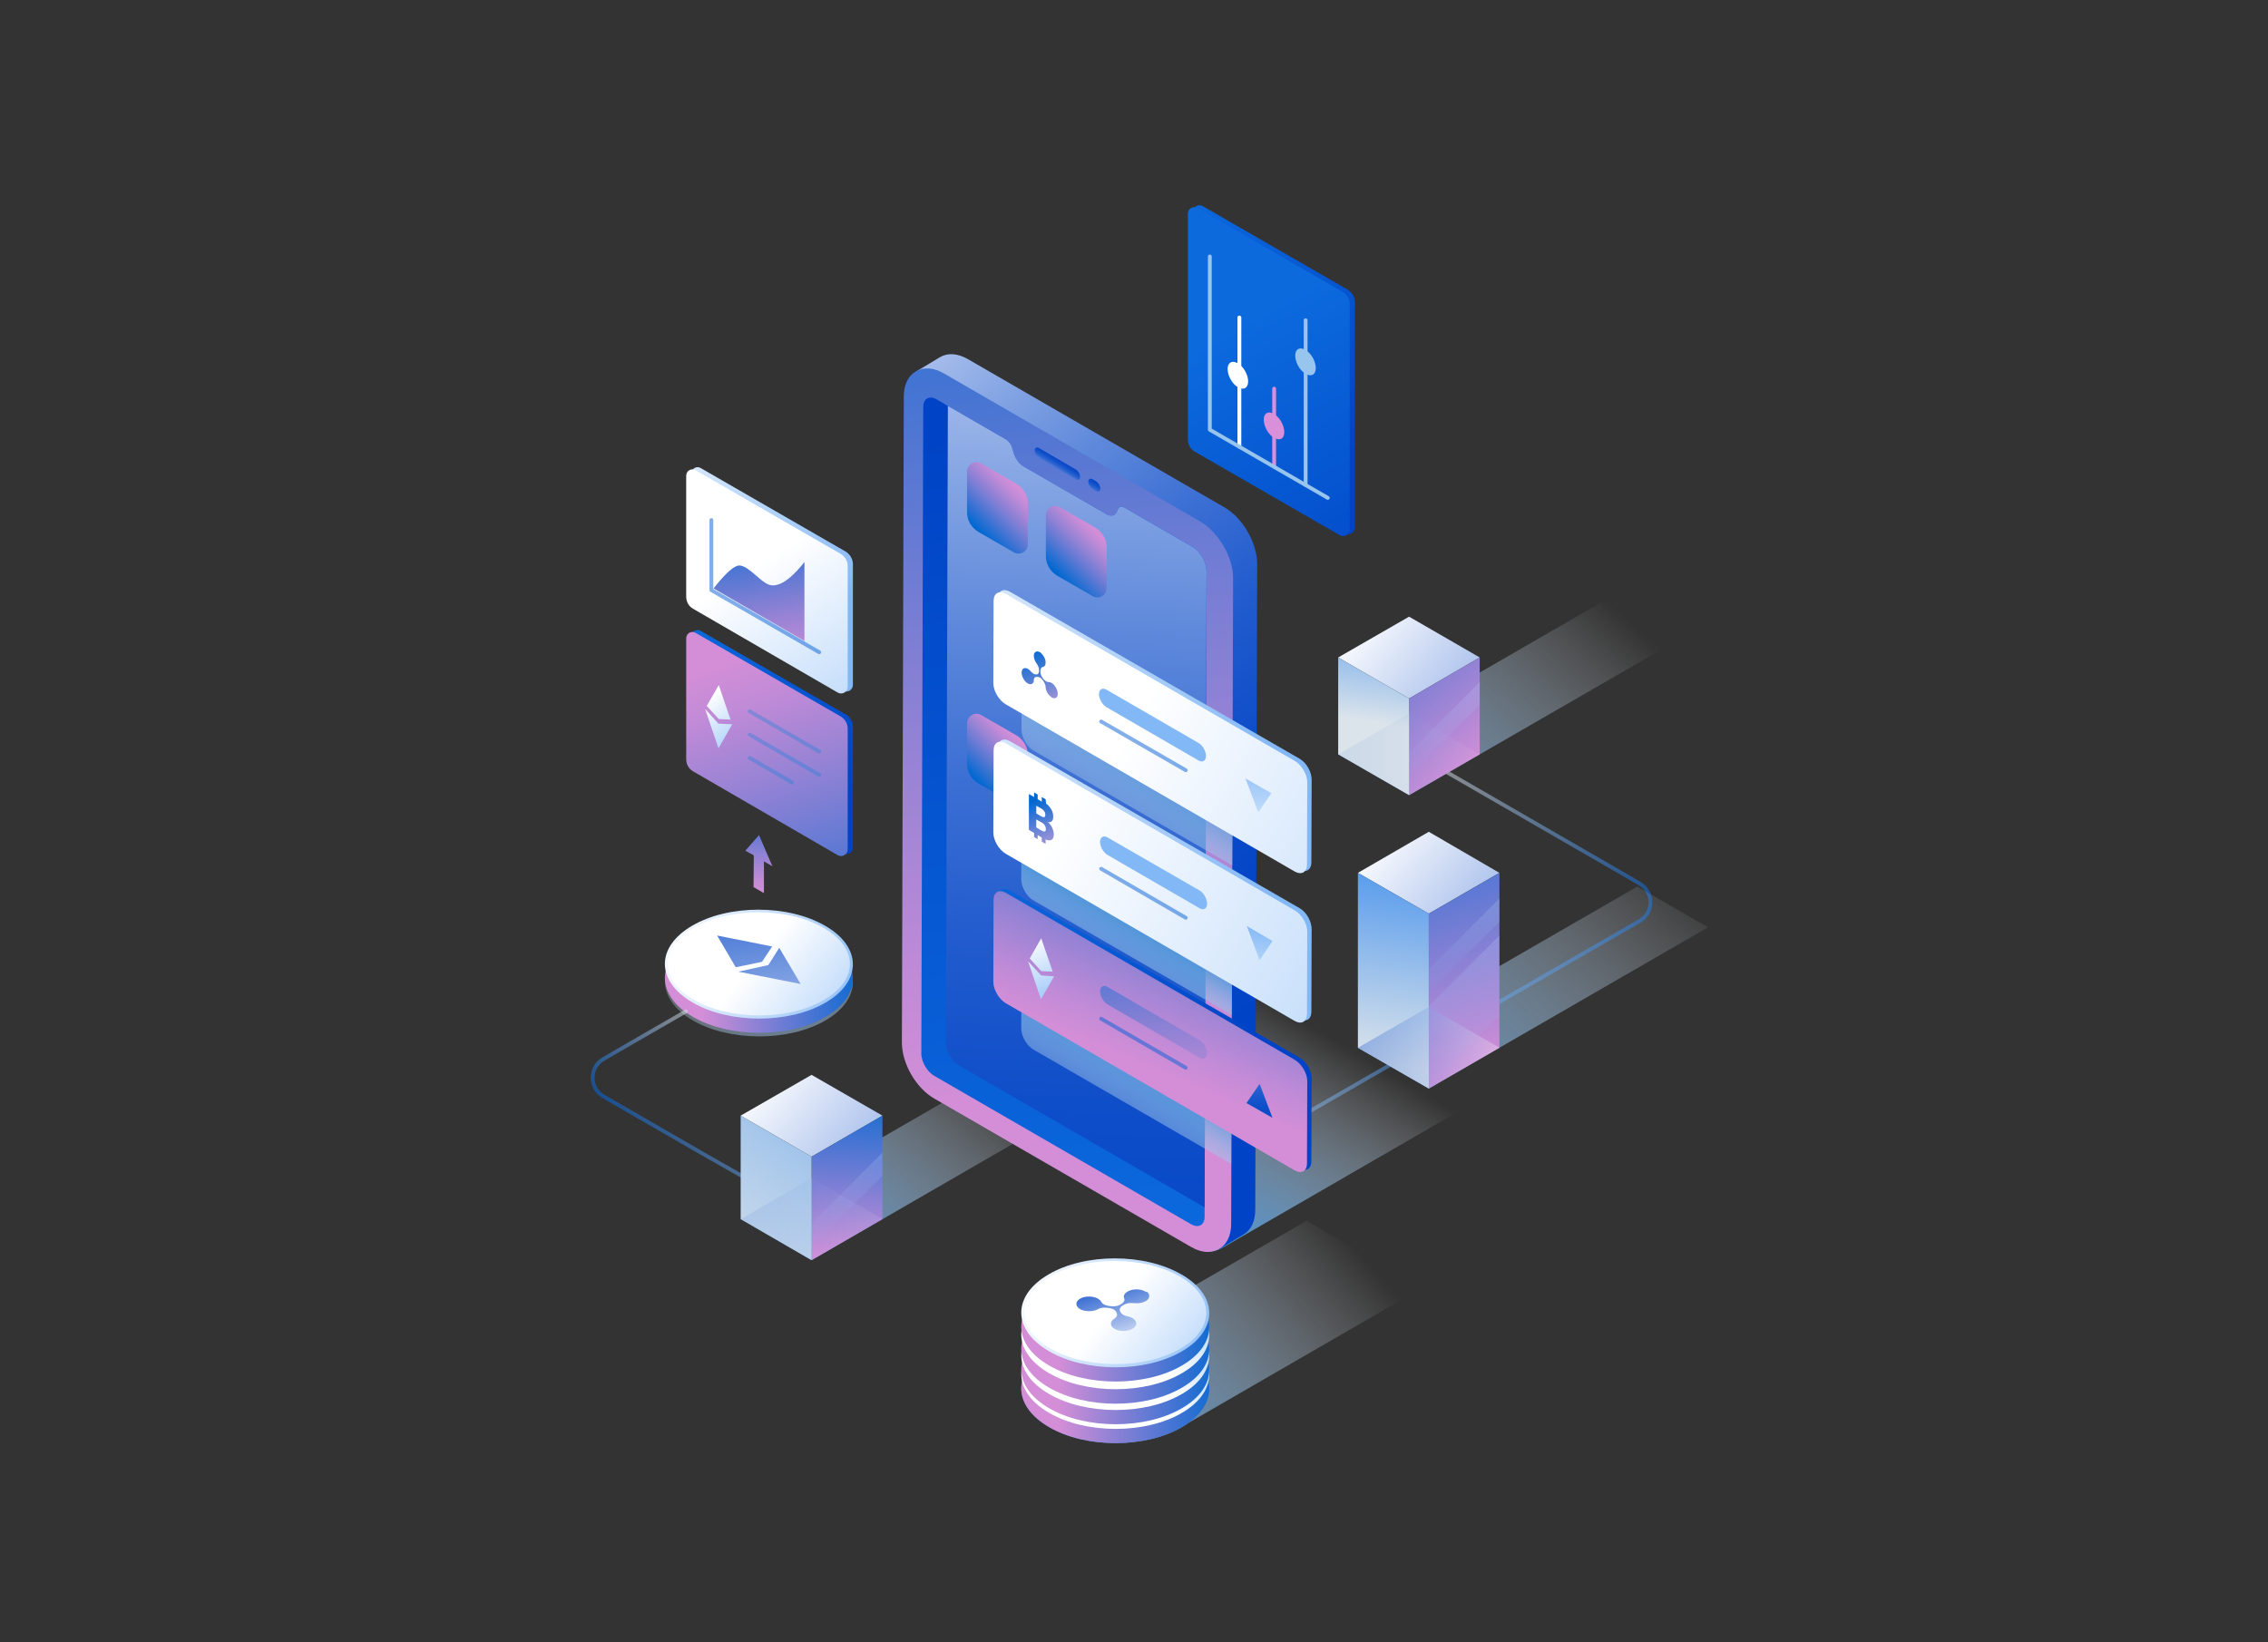 <?xml version="1.0" encoding="UTF-8"?>
<!-- Generator: Adobe Illustrator 26.3.1, SVG Export Plug-In . SVG Version: 6.00 Build 0)  -->
<svg xmlns="http://www.w3.org/2000/svg" xmlns:xlink="http://www.w3.org/1999/xlink" version="1.1" x="0px" y="0px" viewBox="0 0 828.6 600" style="enable-background:new 0 0 828.6 600;" xml:space="preserve">
<rect x="0" y="0" width="828.6" height="600" fill="#333333" stroke="none"/>
<style type="text/css">
	.st0{fill:url(#SVGID_1_);}
	.st1{fill:url(#SVGID_00000053535616180926311330000001205119745806227085_);}
	.st2{fill:url(#SVGID_00000027577135616185445740000018225600622407159181_);}
	.st3{fill:url(#SVGID_00000044169072616999090330000011723282321074968237_);}
	.st4{fill:url(#SVGID_00000054247491923436507580000001897243691556503433_);}
	.st5{fill:url(#SVGID_00000032626275643044169250000016997990333270811281_);}
	
		.st6{opacity:0.5;fill:none;stroke:url(#SVGID_00000139981779679012126240000017895950442273846154_);stroke-width:1.4;stroke-linecap:round;stroke-linejoin:round;stroke-miterlimit:10;}
	.st7{fill:url(#SVGID_00000081617613860873287250000008795987562904197792_);}
	.st8{fill:url(#SVGID_00000148637719830873236240000009354746826519928203_);}
	.st9{fill:url(#SVGID_00000082330113251557839380000005839721757397713568_);}
	.st10{fill:url(#SVGID_00000095317788124485348130000008161923554625573271_);}
	.st11{opacity:9.000000e-02;fill:url(#SVGID_00000025410873639633279150000001545749925429513636_);}
	.st12{opacity:0.4;}
	.st13{fill:url(#SVGID_00000167363804318863629500000012811693770176231842_);}
	
		.st14{opacity:0.5;fill:none;stroke:url(#SVGID_00000178917538982544814340000004831785771705695117_);stroke-width:1.4;stroke-linecap:round;stroke-linejoin:round;stroke-miterlimit:10;}
	.st15{fill:url(#SVGID_00000081610530249087528870000012864414761658591137_);}
	.st16{fill:url(#SVGID_00000051372888048634313060000016196268640048350878_);}
	.st17{fill:url(#SVGID_00000001645127855889387380000011408527005398481313_);}
	.st18{fill:url(#SVGID_00000164475636337784620320000014452937535486106548_);}
	.st19{fill:url(#SVGID_00000178895553964233391390000014528077149211417790_);}
	.st20{fill:url(#SVGID_00000013900768891450467050000014116769629837116849_);}
	.st21{fill:url(#SVGID_00000159429684931590333290000003292748004514507667_);}
	.st22{fill:url(#SVGID_00000117662808306290997110000008584516737290853268_);}
	.st23{fill:url(#SVGID_00000152967455375563705350000014324371263829376662_);}
	.st24{fill:url(#SVGID_00000081613090723985599030000017902385683580136330_);}
	.st25{fill:url(#SVGID_00000046333544467570318580000012523946883242139565_);}
	.st26{fill:url(#SVGID_00000116223246373022305390000002492457842027935387_);}
	.st27{fill:url(#SVGID_00000021105213245680930780000013985889876925507987_);}
	.st28{fill:url(#SVGID_00000109020688676079006100000015359000339145848474_);}
	.st29{fill:url(#SVGID_00000079469571518403275960000006379087310176404411_);}
	.st30{fill:url(#SVGID_00000149356309015769953660000015466986026226948492_);}
	.st31{fill:url(#SVGID_00000114071055092504617220000016614000523362385069_);}
	.st32{fill:url(#SVGID_00000003096937024237679530000010024763133857484438_);}
	.st33{fill:url(#SVGID_00000000905955540072310120000008113131145471681192_);}
	.st34{fill:url(#SVGID_00000112633016845405403030000007815707673128310442_);}
	.st35{fill:url(#SVGID_00000134245138198192464320000018302228986066376358_);}
	.st36{fill:url(#SVGID_00000060735128383464525990000005492860334710715031_);}
	.st37{fill:url(#SVGID_00000155121465230633137460000005820347839538919326_);}
	.st38{fill:url(#SVGID_00000096057101115737296550000005371590881418580621_);}
	.st39{fill:url(#SVGID_00000183236511551913419630000007401840512211963020_);}
	.st40{opacity:0.3;fill:none;stroke:#007FD6;stroke-width:1.4;stroke-linecap:round;stroke-linejoin:round;stroke-miterlimit:10;}
	.st41{fill:url(#SVGID_00000120519828102953771670000008130319660219042949_);}
	.st42{fill:url(#SVGID_00000136408486119633330720000013510852775903662994_);}
	.st43{fill:url(#SVGID_00000119102166828561665420000014498514106965500574_);}
	.st44{opacity:0.5;fill:none;stroke:#0660D7;stroke-width:1.4;stroke-linecap:round;stroke-linejoin:round;stroke-miterlimit:10;}
	.st45{fill:url(#SVGID_00000101067837669401384550000007220197568387489957_);}
	.st46{fill:url(#SVGID_00000044896568744193090380000010899180193627561650_);}
	.st47{fill:url(#SVGID_00000036974212535012505880000013875517629066547589_);}
	.st48{fill:url(#SVGID_00000003797695060801129650000004275755048360389306_);}
	.st49{fill:url(#SVGID_00000029009271651126534640000003608438699708970119_);}
	.st50{fill:url(#SVGID_00000107560959068747349980000003515698416067913390_);}
	.st51{fill:#83B8F6;}
	.st52{fill:url(#SVGID_00000044163621863763085360000000415004408231496870_);}
	.st53{fill:url(#SVGID_00000103240980111031820580000003102696502498469024_);}
	.st54{fill:url(#SVGID_00000094609865952332815910000016320976057985163683_);}
	.st55{fill:url(#SVGID_00000091720794049860804760000018220193993986850199_);}
	.st56{fill:url(#SVGID_00000101075239587002472810000018384155117432896957_);}
	.st57{fill:url(#SVGID_00000089535226187762184460000006375803322184202663_);}
	.st58{fill:url(#SVGID_00000103968892128522242520000001123644028091664813_);}
	.st59{fill:url(#SVGID_00000049198317941040603780000011461605537988060582_);}
	.st60{fill:url(#SVGID_00000139989645740193449340000006854700712603099534_);}
	.st61{fill:url(#SVGID_00000154412355572338082880000007801289895346037413_);}
	.st62{fill:url(#SVGID_00000148655259742872886600000018359591411157544862_);}
	.st63{fill:url(#SVGID_00000063621116743476338970000004990136491885063835_);}
	.st64{fill:url(#SVGID_00000120528957319843107350000010251958573332549306_);}
	.st65{fill:url(#SVGID_00000090999384426432151810000012377565266874498206_);}
	.st66{fill:url(#SVGID_00000084519944893761512860000017183607092522174652_);}
	.st67{opacity:0.29;fill:url(#SVGID_00000099654640410791266960000012095336974001443209_);}
	.st68{fill:url(#SVGID_00000083775550039008738970000013272889675542179488_);}
	.st69{fill:url(#SVGID_00000089540370830247381870000017748437610568657851_);}
	.st70{fill:url(#SVGID_00000023980920092883604650000002598696256289318281_);}
	.st71{fill:url(#SVGID_00000043437182361344633180000012769128798644278941_);}
	.st72{fill:none;stroke:#FFFFFF;stroke-width:1.4;stroke-linecap:round;stroke-linejoin:round;stroke-miterlimit:10;}
	.st73{fill:none;stroke:#DA8FDA;stroke-width:1.4;stroke-linecap:round;stroke-linejoin:round;stroke-miterlimit:10;}
	.st74{fill:none;stroke:#97C5ED;stroke-width:1.4;stroke-linecap:round;stroke-linejoin:round;stroke-miterlimit:10;}
	.st75{fill:#FFFFFF;}
	.st76{fill:#DA8FDA;}
	.st77{fill:#97C5ED;}
	.st78{fill:url(#SVGID_00000119802672824950999120000016504916346964037036_);}
	.st79{fill:url(#SVGID_00000153691440414968322270000004695541658033187757_);}
	.st80{fill:url(#SVGID_00000093173280079340734540000004809695400677451153_);}
	.st81{fill:url(#SVGID_00000127765021548920411890000000950997516788956061_);}
	.st82{opacity:7.000000e-02;fill:url(#SVGID_00000167389145243798113300000017788973006882522759_);}
	.st83{fill:url(#SVGID_00000011024410227293145650000015928374630744577687_);}
	.st84{fill:url(#SVGID_00000042716511425450335950000015939971010136372373_);}
</style>
<g id="BG">
</g>
<g id="Illustration">
	<g>
		<g>
			<g>
				<linearGradient id="SVGID_1_" gradientUnits="userSpaceOnUse" x1="304.448" y1="445.06" x2="259.939" y2="303.762">
					<stop offset="2.513967e-02" style="stop-color:#4591D7"></stop>
					<stop offset="0.715" style="stop-color:#D6E6F6;stop-opacity:0.219"></stop>
					<stop offset="0.909" style="stop-color:#FFFFFF;stop-opacity:0"></stop>
				</linearGradient>
				<path class="st0" d="M301.4,344.7c-13.5-7.8-35.2-7.8-48.5,0c-13.4,7.8-13.3,20.3,0.2,28.1c13.4,7.8,35.2,7.8,48.5,0      C315,365,314.9,352.4,301.4,344.7"></path>
			</g>
			<g>
				<g>
					
						<linearGradient id="SVGID_00000155855069180210911980000016543395471022626738_" gradientUnits="userSpaceOnUse" x1="256.29" y1="357.852" x2="318.981" y2="356.615">
						<stop offset="0" style="stop-color:#D38ED7"></stop>
						<stop offset="0.303" style="stop-color:#9082D5"></stop>
						<stop offset="0.975" style="stop-color:#0068D1"></stop>
					</linearGradient>
					<path style="fill:url(#SVGID_00000155855069180210911980000016543395471022626738_);" d="M301.4,343.4       c-13.5-7.8-35.2-7.8-48.5,0c-13.4,7.8-13.3,20.3,0.2,28.1c13.4,7.8,35.2,7.8,48.5,0C315,363.7,314.9,351.1,301.4,343.4"></path>
				</g>
				<g>
					
						<linearGradient id="SVGID_00000072970533806059098580000012509856600599505834_" gradientUnits="userSpaceOnUse" x1="322.652" y1="366.137" x2="237.402" y2="339.997">
						<stop offset="0" style="stop-color:#83B8F6"></stop>
						<stop offset="0.975" style="stop-color:#FFFFFF"></stop>
					</linearGradient>
					<path style="fill:url(#SVGID_00000072970533806059098580000012509856600599505834_);" d="M301.4,338.2       c-13.5-7.8-35.2-7.8-48.5,0c-13.4,7.8-13.3,20.3,0.2,28.1c13.4,7.8,35.2,7.8,48.5,0C315,358.5,314.9,345.9,301.4,338.2z"></path>
					
						<linearGradient id="SVGID_00000034771622327820031790000002491520078449618340_" gradientUnits="userSpaceOnUse" x1="274.31" y1="349.842" x2="329.385" y2="394.325">
						<stop offset="2.513967e-02" style="stop-color:#FFFFFF"></stop>
						<stop offset="1" style="stop-color:#83B8F6"></stop>
					</linearGradient>
					<path style="fill:url(#SVGID_00000034771622327820031790000002491520078449618340_);" d="M277.4,371c-9,0-17.4-2-23.8-5.7       c-6.2-3.6-9.6-8.2-9.6-13.2c0-4.9,3.3-9.5,9.4-13.1c6.3-3.7,14.7-5.7,23.7-5.7c9,0,17.4,2,23.8,5.7c6.2,3.6,9.6,8.2,9.6,13.2       c0,4.9-3.3,9.5-9.4,13.1C294.8,369,286.3,371,277.4,371L277.4,371z"></path>
				</g>
				<g>
					
						<linearGradient id="SVGID_00000023263939188062184040000013693851804256122289_" gradientUnits="userSpaceOnUse" x1="266.154" y1="302.216" x2="282.102" y2="414.949">
						<stop offset="2.513967e-02" style="stop-color:#0043C6"></stop>
						<stop offset="0.582" style="stop-color:#90ADE6"></stop>
						<stop offset="1" style="stop-color:#FFFFFF"></stop>
					</linearGradient>
					<polyline style="fill:url(#SVGID_00000023263939188062184040000013693851804256122289_);" points="262,341.8 282.1,345.8        278.4,351.4 268.8,353.4 262,341.8      "></polyline>
					
						<linearGradient id="SVGID_00000045590938325798952320000000762361010028037778_" gradientUnits="userSpaceOnUse" x1="273.189" y1="301.221" x2="289.136" y2="413.954">
						<stop offset="2.513967e-02" style="stop-color:#0043C6"></stop>
						<stop offset="0.582" style="stop-color:#90ADE6"></stop>
						<stop offset="1" style="stop-color:#FFFFFF"></stop>
					</linearGradient>
					<polyline style="fill:url(#SVGID_00000045590938325798952320000000762361010028037778_);" points="269.7,355 280.7,352.6        284.7,346.3 292.5,359.5 269.7,355      "></polyline>
				</g>
			</g>
		</g>
		
			<linearGradient id="SVGID_00000118362224633710868920000013083735149263864192_" gradientUnits="userSpaceOnUse" x1="227.392" y1="399.598" x2="260.8" y2="429.697" gradientTransform="matrix(-1 0 0 1 506.059 0)">
			<stop offset="2.513967e-02" style="stop-color:#DCE4EB"></stop>
			<stop offset="0.67" style="stop-color:#4C95EC"></stop>
			<stop offset="1" style="stop-color:#006CED"></stop>
		</linearGradient>
		
			<path style="opacity:0.5;fill:none;stroke:url(#SVGID_00000118362224633710868920000013083735149263864192_);stroke-width:1.4;stroke-linecap:round;stroke-linejoin:round;stroke-miterlimit:10;" d="    M299.8,446l-43.6-24.8l-35.7-20.6c-5.3-3-5.3-10.7,0-13.7l6-3.5l24.1-13.9"></path>
		<g>
			<g>
				
					<linearGradient id="SVGID_00000109734766130922565460000003314465919392042891_" gradientUnits="userSpaceOnUse" x1="292.887" y1="470.305" x2="365.292" y2="388.98">
					<stop offset="2.513967e-02" style="stop-color:#4591D7"></stop>
					<stop offset="0.786" style="stop-color:#D6E6F6;stop-opacity:0.219"></stop>
					<stop offset="1" style="stop-color:#FFFFFF;stop-opacity:0"></stop>
				</linearGradient>
				<polygon style="fill:url(#SVGID_00000109734766130922565460000003314465919392042891_);" points="270.6,445.4 372.7,386.5       398.6,401.4 296.5,460.4     "></polygon>
				<g>
					
						<linearGradient id="SVGID_00000099653031820702668340000006658605106860904583_" gradientUnits="userSpaceOnUse" x1="390.967" y1="490.373" x2="277.959" y2="391.388">
						<stop offset="2.513967e-02" style="stop-color:#0043C6"></stop>
						<stop offset="0.582" style="stop-color:#90ADE6"></stop>
						<stop offset="1" style="stop-color:#FFFFFF"></stop>
					</linearGradient>
					<polygon style="fill:url(#SVGID_00000099653031820702668340000006658605106860904583_);" points="296.5,422.6 270.6,407.6        296.5,392.7 322.4,407.6      "></polygon>
					
						<linearGradient id="SVGID_00000147899594527721532580000009418893009911524245_" gradientUnits="userSpaceOnUse" x1="311.463" y1="394.071" x2="308.164" y2="458.962">
						<stop offset="2.513967e-02" style="stop-color:#0068D1"></stop>
						<stop offset="0.697" style="stop-color:#9082D5"></stop>
						<stop offset="1" style="stop-color:#D38ED7"></stop>
					</linearGradient>
					<polygon style="fill:url(#SVGID_00000147899594527721532580000009418893009911524245_);" points="296.5,422.6 296.5,460.4        322.4,445.4 322.4,407.6      "></polygon>
					
						<linearGradient id="SVGID_00000103236092761907583050000008641626075180743597_" gradientUnits="userSpaceOnUse" x1="254.233" y1="474.863" x2="392.813" y2="281.841">
						<stop offset="2.513967e-02" style="stop-color:#DCE4EB"></stop>
						<stop offset="0.67" style="stop-color:#4C95EC"></stop>
						<stop offset="1" style="stop-color:#006CED"></stop>
					</linearGradient>
					<polygon style="fill:url(#SVGID_00000103236092761907583050000008641626075180743597_);" points="296.5,422.6 270.6,407.6        270.6,445.4 296.5,460.4      "></polygon>
					
						<linearGradient id="SVGID_00000124857937606868436850000004819565164479331255_" gradientUnits="userSpaceOnUse" x1="270.637" y1="445.443" x2="322.365" y2="445.443">
						<stop offset="2.513967e-02" style="stop-color:#0043C6"></stop>
						<stop offset="0.582" style="stop-color:#90ADE6"></stop>
						<stop offset="1" style="stop-color:#FFFFFF"></stop>
					</linearGradient>
					<polygon style="opacity:9.000000e-02;fill:url(#SVGID_00000124857937606868436850000004819565164479331255_);" points="       296.5,460.4 270.6,445.4 296.5,430.5 322.4,445.4      "></polygon>
				</g>
			</g>
			<g class="st12">
				
					<linearGradient id="SVGID_00000161619296620934698510000001851373042677697717_" gradientUnits="userSpaceOnUse" x1="297.744" y1="398.18" x2="313.822" y2="453.425">
					<stop offset="2.513967e-02" style="stop-color:#FFFFFF"></stop>
					<stop offset="1" style="stop-color:#83B8F6;stop-opacity:0"></stop>
				</linearGradient>
				<polygon style="fill:url(#SVGID_00000161619296620934698510000001851373042677697717_);" points="322.4,421.1 296.5,447       296.5,455.5 322.4,429.6     "></polygon>
			</g>
		</g>
		
			<linearGradient id="SVGID_00000138555471312921379320000000854340356286940847_" gradientUnits="userSpaceOnUse" x1="482.962" y1="329.871" x2="551.116" y2="391.271">
			<stop offset="2.513967e-02" style="stop-color:#DCE4EB"></stop>
			<stop offset="0.67" style="stop-color:#4C95EC"></stop>
			<stop offset="1" style="stop-color:#006CED"></stop>
		</linearGradient>
		
			<path style="opacity:0.5;fill:none;stroke:url(#SVGID_00000138555471312921379320000000854340356286940847_);stroke-width:1.4;stroke-linecap:round;stroke-linejoin:round;stroke-miterlimit:10;" d="    M457,418.4l104.2-60.1l37.8-21.8c5.3-3,5.3-10.7,0-13.7l-6-3.5l-65.5-37.8"></path>
		
			<linearGradient id="SVGID_00000083769691364811257740000015286983935104248981_" gradientUnits="userSpaceOnUse" x1="414.05" y1="443.478" x2="464.434" y2="358.72">
			<stop offset="2.513967e-02" style="stop-color:#4591D7"></stop>
			<stop offset="0.736" style="stop-color:#D6E6F6;stop-opacity:0.219"></stop>
			<stop offset="0.936" style="stop-color:#FFFFFF;stop-opacity:0"></stop>
		</linearGradient>
		<path style="fill:url(#SVGID_00000083769691364811257740000015286983935104248981_);" d="M339.6,395.2l98.7-57l105.2,61.7    l-96.9,56c-3.2,1.8-7.1,1.8-10.3,0l-96.7-56.6C338,398.3,338,396.1,339.6,395.2z"></path>
		
			<linearGradient id="SVGID_00000065783143054899778810000009172516758659247524_" gradientUnits="userSpaceOnUse" x1="467.809" y1="377.387" x2="260.026" y2="116.691">
			<stop offset="2.513967e-02" style="stop-color:#0043C6"></stop>
			<stop offset="0.156" style="stop-color:#0446C7"></stop>
			<stop offset="0.279" style="stop-color:#0F4EC9"></stop>
			<stop offset="0.4" style="stop-color:#225CCE"></stop>
			<stop offset="0.519" style="stop-color:#3D70D4"></stop>
			<stop offset="0.637" style="stop-color:#608ADB"></stop>
			<stop offset="0.753" style="stop-color:#8AA9E5"></stop>
			<stop offset="0.87" style="stop-color:#BDCEF0"></stop>
			<stop offset="0.983" style="stop-color:#F6F8FD"></stop>
			<stop offset="1" style="stop-color:#FFFFFF"></stop>
		</linearGradient>
		<path style="fill:url(#SVGID_00000065783143054899778810000009172516758659247524_);" d="M447.4,185.4l-93.8-54.2    c-3.7-2.1-7.3-2.4-10.2-0.7l-8.8,5.3l4.2,47.9l-0.5,192c0,7.7,5.2,16.7,11.9,20.5l80.3,46.4l14.9,13.8l8.1-4.9l0,0    c0.2-0.1,0.5-0.2,0.7-0.4c2.8-1.6,4.4-4.9,4.4-9.1l0.7-236.1C459.2,198.2,454,189.2,447.4,185.4z"></path>
		
			<linearGradient id="SVGID_00000004527518134337698280000000956076567881466016_" gradientUnits="userSpaceOnUse" x1="367.399" y1="23.858" x2="400.185" y2="419.216">
			<stop offset="2.513967e-02" style="stop-color:#0068D1"></stop>
			<stop offset="0.346" style="stop-color:#5377D3"></stop>
			<stop offset="0.636" style="stop-color:#9883D5"></stop>
			<stop offset="0.844" style="stop-color:#C38BD7"></stop>
			<stop offset="0.95" style="stop-color:#D38ED7"></stop>
		</linearGradient>
		<path style="fill:url(#SVGID_00000004527518134337698280000000956076567881466016_);" d="M438.6,190.6l-93.8-54.2    c-3.7-2.1-7.3-2.4-10.2-0.7c-2.8,1.6-4.4,4.9-4.4,9.1l-0.7,236.1c0,7.7,5.2,16.7,11.9,20.5l93.8,54.2c2.1,1.2,4.2,1.8,6.1,1.8    c1.5,0,2.8-0.4,4.1-1.1c2.8-1.6,4.4-4.9,4.4-9.1l0.7-236.1C450.5,203.5,445.2,194.5,438.6,190.6z"></path>
		<g>
			
				<linearGradient id="SVGID_00000096057764449881020330000009789084769103992241_" gradientUnits="userSpaceOnUse" x1="415.073" y1="462.876" x2="364.913" y2="147.075">
				<stop offset="0" style="stop-color:#0C6ADD"></stop>
				<stop offset="0.975" style="stop-color:#0043C6"></stop>
			</linearGradient>
			<path style="fill:url(#SVGID_00000096057764449881020330000009789084769103992241_);" d="M440.8,208.5l-0.7,232.6l0,3.4     c0,3.1-2.2,4.3-4.9,2.8l-93.8-54.2c-2.7-1.5-4.9-5.3-4.8-8.4l0.7-236c0-3.1,2.2-4.3,4.9-2.8l4.1,2.4l21.3,12.3     c1,0.6,1.9,1.8,2.2,3.1l0.5,1.6c0.6,2.2,2.1,4.3,3.8,5.2l30,17.3c1.7,1,3.2,0.7,3.9-0.8l0.5-1.1c0.4-0.8,1.3-1,2.2-0.5l25.3,14.6     C438.6,201.7,440.8,205.4,440.8,208.5z"></path>
		</g>
		<g>
			
				<linearGradient id="SVGID_00000057148838750229607030000009237031600125192366_" gradientUnits="userSpaceOnUse" x1="404.121" y1="49.071" x2="382.264" y2="538.928">
				<stop offset="0" style="stop-color:#FFFFFF"></stop>
				<stop offset="1.730112e-02" style="stop-color:#F6F8FD"></stop>
				<stop offset="0.13" style="stop-color:#BDCEF0"></stop>
				<stop offset="0.246" style="stop-color:#8AA9E5"></stop>
				<stop offset="0.363" style="stop-color:#608ADB"></stop>
				<stop offset="0.481" style="stop-color:#3D70D4"></stop>
				<stop offset="0.6" style="stop-color:#225CCE"></stop>
				<stop offset="0.721" style="stop-color:#0F4EC9"></stop>
				<stop offset="0.844" style="stop-color:#0446C7"></stop>
				<stop offset="0.975" style="stop-color:#0043C6"></stop>
			</linearGradient>
			<path style="fill:url(#SVGID_00000057148838750229607030000009237031600125192366_);" d="M440.8,208.5l-0.7,232.6l-89.7-51.8     c-2.7-1.6-4.9-5.3-4.8-8.4l0.7-232.6l21.3,12.3c1,0.6,1.9,1.8,2.2,3.1l0.5,1.6c0.6,2.2,2.1,4.3,3.8,5.2l30,17.3     c1.7,1,3.2,0.7,3.9-0.8l0.5-1.1c0.4-0.8,1.3-1,2.2-0.5l25.3,14.6C438.6,201.7,440.8,205.4,440.8,208.5z"></path>
		</g>
		<g>
			
				<linearGradient id="SVGID_00000057120769972970006640000003449447294606679231_" gradientUnits="userSpaceOnUse" x1="387.878" y1="166.815" x2="383.576" y2="173.984">
				<stop offset="2.513967e-02" style="stop-color:#0043C6"></stop>
				<stop offset="0.156" style="stop-color:#0446C7"></stop>
				<stop offset="0.279" style="stop-color:#0F4EC9"></stop>
				<stop offset="0.4" style="stop-color:#225CCE"></stop>
				<stop offset="0.519" style="stop-color:#3D70D4"></stop>
				<stop offset="0.637" style="stop-color:#608ADB"></stop>
				<stop offset="0.753" style="stop-color:#8AA9E5"></stop>
				<stop offset="0.87" style="stop-color:#BDCEF0"></stop>
				<stop offset="0.983" style="stop-color:#F6F8FD"></stop>
				<stop offset="1" style="stop-color:#FFFFFF"></stop>
			</linearGradient>
			<path style="fill:url(#SVGID_00000057120769972970006640000003449447294606679231_);" d="M393,171.5l-13.4-7.8     c-0.9-0.5-1.6-0.1-1.6,0.9c0,1,0.7,2.2,1.6,2.7l13.4,7.8c0.9,0.5,1.6,0.1,1.6-0.9S393.9,172,393,171.5"></path>
			
				<linearGradient id="SVGID_00000168087329266675618120000002354141395737803700_" gradientUnits="userSpaceOnUse" x1="401.245" y1="174.835" x2="396.943" y2="182.005">
				<stop offset="2.513967e-02" style="stop-color:#0043C6"></stop>
				<stop offset="0.156" style="stop-color:#0446C7"></stop>
				<stop offset="0.279" style="stop-color:#0F4EC9"></stop>
				<stop offset="0.4" style="stop-color:#225CCE"></stop>
				<stop offset="0.519" style="stop-color:#3D70D4"></stop>
				<stop offset="0.637" style="stop-color:#608ADB"></stop>
				<stop offset="0.753" style="stop-color:#8AA9E5"></stop>
				<stop offset="0.87" style="stop-color:#BDCEF0"></stop>
				<stop offset="0.983" style="stop-color:#F6F8FD"></stop>
				<stop offset="1" style="stop-color:#FFFFFF"></stop>
			</linearGradient>
			<path style="fill:url(#SVGID_00000168087329266675618120000002354141395737803700_);" d="M400.4,175.8l-1.2-0.7     c-0.9-0.5-1.6-0.1-1.6,0.9s0.7,2.2,1.6,2.7l1.2,0.7c0.9,0.5,1.6,0.1,1.6-0.9S401.2,176.3,400.4,175.8"></path>
		</g>
		<g>
			
				<linearGradient id="SVGID_00000148656704526264216780000009748062089551789733_" gradientUnits="userSpaceOnUse" x1="414.955" y1="270.91" x2="394.467" y2="301.642">
				<stop offset="2.513967e-02" style="stop-color:#4591D7"></stop>
				<stop offset="0.786" style="stop-color:#D6E6F6;stop-opacity:0.219"></stop>
				<stop offset="1" style="stop-color:#FFFFFF;stop-opacity:0"></stop>
			</linearGradient>
			<path style="fill:url(#SVGID_00000148656704526264216780000009748062089551789733_);" d="M450.3,276l-0.1,40.2l-72.5-41.9     c-2.5-1.4-4.5-4.9-4.5-7.8l0.1-29.9c0-2.9,2-4,4.5-2.6L450.3,276z"></path>
		</g>
		<g>
			
				<linearGradient id="SVGID_00000155125691857280965130000001887716111766751371_" gradientUnits="userSpaceOnUse" x1="410.472" y1="332.42" x2="395.282" y2="359.266">
				<stop offset="2.513967e-02" style="stop-color:#4591D7"></stop>
				<stop offset="0.786" style="stop-color:#D6E6F6;stop-opacity:0.219"></stop>
				<stop offset="1" style="stop-color:#FFFFFF;stop-opacity:0"></stop>
			</linearGradient>
			<path style="fill:url(#SVGID_00000155125691857280965130000001887716111766751371_);" d="M450.1,330.5l-0.1,40.3L377.6,329     c-2.5-1.4-4.5-4.9-4.5-7.8l0.1-29.9c0-2.9,2-4,4.5-2.6L450.1,330.5z"></path>
		</g>
		<g>
			
				<linearGradient id="SVGID_00000127006816968963356060000016791452744832836764_" gradientUnits="userSpaceOnUse" x1="413.142" y1="382.247" x2="395.127" y2="411.92">
				<stop offset="2.513967e-02" style="stop-color:#4591D7"></stop>
				<stop offset="0.786" style="stop-color:#D6E6F6;stop-opacity:0.219"></stop>
				<stop offset="1" style="stop-color:#FFFFFF;stop-opacity:0"></stop>
			</linearGradient>
			<path style="fill:url(#SVGID_00000127006816968963356060000016791452744832836764_);" d="M449.9,385l-0.1,40.2l-72.2-41.7     c-2.5-1.4-4.5-4.9-4.5-7.8l0.1-29.9c0-2.9,2-4,4.5-2.6L449.9,385z"></path>
		</g>
		<g>
			
				<linearGradient id="SVGID_00000003066870170134500060000003990921095652001157_" gradientUnits="userSpaceOnUse" x1="392.084" y1="534.437" x2="498.057" y2="439.768">
				<stop offset="2.513967e-02" style="stop-color:#4591D7"></stop>
				<stop offset="0.715" style="stop-color:#D6E6F6;stop-opacity:0.219"></stop>
				<stop offset="0.909" style="stop-color:#FFFFFF;stop-opacity:0"></stop>
			</linearGradient>
			<path style="fill:url(#SVGID_00000003066870170134500060000003990921095652001157_);" d="M519.6,470.5L477.4,446l-71.9,41.5     c-8.2,0.3-16.2,2.2-22.4,5.8c-13.4,7.8-13.3,20.3,0.2,28.1c13.4,7.8,35.2,7.8,48.5,0c0.9-0.5,1.7-1.1,2.5-1.6L519.6,470.5z"></path>
			<g>
				<g>
					
						<linearGradient id="SVGID_00000047052840307358893350000016162026013723683739_" gradientUnits="userSpaceOnUse" x1="386.93" y1="507.739" x2="449.621" y2="506.501">
						<stop offset="0" style="stop-color:#D38ED7"></stop>
						<stop offset="0.303" style="stop-color:#9082D5"></stop>
						<stop offset="0.975" style="stop-color:#0068D1"></stop>
					</linearGradient>
					<path style="fill:url(#SVGID_00000047052840307358893350000016162026013723683739_);" d="M431.6,493.3       c-13.5-7.8-35.2-7.8-48.5,0c-13.4,7.8-13.3,20.3,0.2,28.1c13.4,7.8,35.2,7.8,48.5,0C445.2,513.6,445.1,501,431.6,493.3"></path>
				</g>
				<g>
					
						<linearGradient id="SVGID_00000024691485986632539110000002007065564287301774_" gradientUnits="userSpaceOnUse" x1="406.867" y1="502.957" x2="429.964" y2="469.137">
						<stop offset="2.513967e-02" style="stop-color:#FFFFFF"></stop>
						<stop offset="1" style="stop-color:#83B8F6"></stop>
					</linearGradient>
					<path style="fill:url(#SVGID_00000024691485986632539110000002007065564287301774_);" d="M431.6,488.1       c-13.5-7.8-35.2-7.8-48.5,0c-13.4,7.8-13.3,20.3,0.2,28.1c13.4,7.8,35.2,7.8,48.5,0C445.2,508.4,445.1,495.8,431.6,488.1"></path>
				</g>
			</g>
			<g>
				<g>
					
						<linearGradient id="SVGID_00000126301480811109173130000003261525496441584313_" gradientUnits="userSpaceOnUse" x1="386.794" y1="500.846" x2="449.485" y2="499.609">
						<stop offset="0" style="stop-color:#D38ED7"></stop>
						<stop offset="0.303" style="stop-color:#9082D5"></stop>
						<stop offset="0.975" style="stop-color:#0068D1"></stop>
					</linearGradient>
					<path style="fill:url(#SVGID_00000126301480811109173130000003261525496441584313_);" d="M431.6,486.4       c-13.5-7.8-35.2-7.8-48.5,0c-13.4,7.8-13.3,20.3,0.2,28.1c13.4,7.8,35.2,7.8,48.5,0C445.2,506.7,445.1,494.1,431.6,486.4"></path>
				</g>
				<g>
					
						<linearGradient id="SVGID_00000147916692468191314060000006948649910457014703_" gradientUnits="userSpaceOnUse" x1="406.867" y1="496.062" x2="429.964" y2="462.241">
						<stop offset="2.513967e-02" style="stop-color:#FFFFFF"></stop>
						<stop offset="1" style="stop-color:#83B8F6"></stop>
					</linearGradient>
					<path style="fill:url(#SVGID_00000147916692468191314060000006948649910457014703_);" d="M431.6,481.2       c-13.5-7.8-35.2-7.8-48.5,0c-13.4,7.8-13.3,20.3,0.2,28.1c13.4,7.8,35.2,7.8,48.5,0C445.2,501.5,445.1,488.9,431.6,481.2"></path>
				</g>
			</g>
			<g>
				<g>
					
						<linearGradient id="SVGID_00000024699087145424204930000016168741356108952464_" gradientUnits="userSpaceOnUse" x1="386.646" y1="493.338" x2="449.337" y2="492.101">
						<stop offset="0" style="stop-color:#D38ED7"></stop>
						<stop offset="0.303" style="stop-color:#9082D5"></stop>
						<stop offset="0.975" style="stop-color:#0068D1"></stop>
					</linearGradient>
					<path style="fill:url(#SVGID_00000024699087145424204930000016168741356108952464_);" d="M431.6,478.9       c-13.5-7.8-35.2-7.8-48.5,0c-13.4,7.8-13.3,20.3,0.2,28.1c13.4,7.8,35.2,7.8,48.5,0C445.2,499.2,445.1,486.6,431.6,478.9"></path>
				</g>
				<g>
					
						<linearGradient id="SVGID_00000162322704000308833870000007872719958481940355_" gradientUnits="userSpaceOnUse" x1="406.867" y1="488.551" x2="429.964" y2="454.731">
						<stop offset="2.513967e-02" style="stop-color:#FFFFFF"></stop>
						<stop offset="1" style="stop-color:#83B8F6"></stop>
					</linearGradient>
					<path style="fill:url(#SVGID_00000162322704000308833870000007872719958481940355_);" d="M431.6,473.6       c-13.5-7.8-35.2-7.8-48.5,0c-13.4,7.8-13.3,20.3,0.2,28.1c13.4,7.8,35.2,7.8,48.5,0C445.2,494,445.1,481.4,431.6,473.6"></path>
				</g>
			</g>
			<g>
				<g>
					
						<linearGradient id="SVGID_00000034059077858973123890000010553386456854331264_" gradientUnits="userSpaceOnUse" x1="386.486" y1="485.255" x2="449.177" y2="484.017">
						<stop offset="0" style="stop-color:#D38ED7"></stop>
						<stop offset="0.303" style="stop-color:#9082D5"></stop>
						<stop offset="0.975" style="stop-color:#0068D1"></stop>
					</linearGradient>
					<path style="fill:url(#SVGID_00000034059077858973123890000010553386456854331264_);" d="M431.6,470.8       c-13.5-7.8-35.2-7.8-48.5,0c-13.4,7.8-13.3,20.3,0.2,28.1c13.4,7.8,35.2,7.8,48.5,0C445.2,491.1,445.1,478.5,431.6,470.8"></path>
				</g>
				<g>
					
						<linearGradient id="SVGID_00000036226061059378083510000011158651432395206787_" gradientUnits="userSpaceOnUse" x1="452.848" y1="493.539" x2="367.599" y2="467.399">
						<stop offset="0" style="stop-color:#83B8F6"></stop>
						<stop offset="0.975" style="stop-color:#FFFFFF"></stop>
					</linearGradient>
					<path style="fill:url(#SVGID_00000036226061059378083510000011158651432395206787_);" d="M431.6,465.6       c-13.5-7.8-35.2-7.8-48.5,0c-13.4,7.8-13.3,20.3,0.2,28.1c13.4,7.8,35.2,7.8,48.5,0C445.2,485.9,445.1,473.3,431.6,465.6z"></path>
					
						<linearGradient id="SVGID_00000142174838882795385990000017477998695120939954_" gradientUnits="userSpaceOnUse" x1="404.506" y1="477.244" x2="459.581" y2="521.728">
						<stop offset="2.513967e-02" style="stop-color:#FFFFFF"></stop>
						<stop offset="1" style="stop-color:#83B8F6"></stop>
					</linearGradient>
					<path style="fill:url(#SVGID_00000142174838882795385990000017477998695120939954_);" d="M407.6,498.4c-9,0-17.4-2-23.8-5.7       c-6.2-3.6-9.6-8.2-9.6-13.2c0-4.9,3.3-9.5,9.4-13.1c6.3-3.7,14.7-5.7,23.7-5.7c9,0,17.4,2,23.8,5.7c6.2,3.6,9.6,8.2,9.6,13.2       c0,4.9-3.3,9.5-9.4,13.1C424.9,496.4,416.5,498.4,407.6,498.4L407.6,498.4z"></path>
				</g>
				<g>
					
						<linearGradient id="SVGID_00000071551835865212739500000002762694248971941520_" gradientUnits="userSpaceOnUse" x1="402.372" y1="462.657" x2="412.969" y2="494.684">
						<stop offset="2.513967e-02" style="stop-color:#0043C6"></stop>
						<stop offset="0.582" style="stop-color:#90ADE6"></stop>
						<stop offset="1" style="stop-color:#FFFFFF"></stop>
					</linearGradient>
					<path style="fill:url(#SVGID_00000071551835865212739500000002762694248971941520_);" d="M418.5,471.9c-1.8-1.1-4.8-1.1-6.6,0       c-1.1,0.7-1.6,1.6-1.2,2.4c0.3,0.7,0,1.5-0.9,2l-0.6,0.4c-0.9,0.5-2.2,0.7-3.5,0.5l-0.7-0.1c-0.7-0.1-1.3-0.3-1.8-0.6       c-0.4-0.2-0.7-0.5-0.8-0.8c-0.2-0.4-0.6-0.8-1.2-1.2c-0.2-0.1-0.4-0.2-0.6-0.3c-1.5-0.6-3.6-0.7-5.2-0.1c-2.6,1-2.8,3-0.8,4.2       c0.1,0.1,0.2,0.1,0.4,0.2c1.4,0.6,3.3,0.7,4.9,0.3c0.5-0.1,0.9-0.3,1.2-0.5c0.9-0.5,2.2-0.7,3.4-0.5l0.8,0.1       c0.6,0.1,1.2,0.3,1.6,0.5c0.4,0.3,0.8,0.6,0.9,0.9l0.2,0.5c0.3,0.7,0,1.4-0.9,2c-0.3,0.2-0.6,0.4-0.8,0.7       c-0.7,0.9-0.5,2.1,0.6,2.8c0.1,0.1,0.2,0.1,0.3,0.2c2.1,1.2,5.6,1,7.2-0.5c1-0.9,1-2.1-0.1-3c-0.2-0.1-0.3-0.3-0.5-0.4       c-0.6-0.3-1.3-0.6-2-0.7c-0.5-0.1-1-0.3-1.4-0.5c-0.5-0.3-0.8-0.6-1-1l-0.2-0.4c-0.3-0.7,0-1.5,0.9-2l0.5-0.3       c0.9-0.5,2.2-0.8,3.5-0.6c1.7,0.2,3.7-0.1,4.9-1c1.1-0.9,1.2-2.2,0.1-3.1C418.9,472.1,418.7,472,418.5,471.9"></path>
				</g>
			</g>
		</g>
		<g>
			<g>
				
					<linearGradient id="SVGID_00000016059239834861658760000009017781884763292293_" gradientUnits="userSpaceOnUse" x1="302.808" y1="298.475" x2="248.762" y2="227.119">
					<stop offset="2.513967e-02" style="stop-color:#0043C6"></stop>
					<stop offset="1" style="stop-color:#0C6ADD"></stop>
				</linearGradient>
				<path style="fill:url(#SVGID_00000016059239834861658760000009017781884763292293_);" d="M311.6,265.5v44.1c0,1.9-2,3.1-3.7,2.1      l-52.8-30.6c-1.6-0.9-2.5-2.6-2.5-4.4v-44.2c0-1.8,1.9-2.9,3.4-2l53.1,30.6C310.6,262,311.6,263.7,311.6,265.5z"></path>
				
					<linearGradient id="SVGID_00000049196344844091505590000000999501776777648812_" gradientUnits="userSpaceOnUse" x1="313.284" y1="367.129" x2="267.126" y2="234.309">
					<stop offset="2.513967e-02" style="stop-color:#0068D1"></stop>
					<stop offset="0.346" style="stop-color:#5377D3"></stop>
					<stop offset="0.636" style="stop-color:#9883D5"></stop>
					<stop offset="0.844" style="stop-color:#C38BD7"></stop>
					<stop offset="0.95" style="stop-color:#D38ED7"></stop>
				</linearGradient>
				<path style="fill:url(#SVGID_00000049196344844091505590000000999501776777648812_);" d="M309.7,266.2v44.1c0,1.9-2,3.1-3.7,2.1      l-52.8-30.6c-1.6-0.9-2.5-2.6-2.5-4.4v-44.2c0-1.8,1.9-2.9,3.4-2l53.1,30.6C308.7,262.7,309.7,264.4,309.7,266.2z"></path>
			</g>
			<g>
				
					<linearGradient id="SVGID_00000156551042655093491880000004285506418731002282_" gradientUnits="userSpaceOnUse" x1="259.589" y1="253.012" x2="277.722" y2="277.504">
					<stop offset="2.513967e-02" style="stop-color:#FFFFFF"></stop>
					<stop offset="1" style="stop-color:#83B8F6"></stop>
				</linearGradient>
				<polyline style="fill:url(#SVGID_00000156551042655093491880000004285506418731002282_);" points="262.6,250.3 258.2,257.9       262.6,262.7 266.9,262.9 262.6,250.3     "></polyline>
				
					<linearGradient id="SVGID_00000160169254958054300610000010040850502278027687_" gradientUnits="userSpaceOnUse" x1="255.429" y1="256.093" x2="273.562" y2="280.584">
					<stop offset="2.513967e-02" style="stop-color:#FFFFFF"></stop>
					<stop offset="1" style="stop-color:#83B8F6"></stop>
				</linearGradient>
				<polyline style="fill:url(#SVGID_00000160169254958054300610000010040850502278027687_);" points="267.5,264.6 262.5,264.4       257.6,259 262.5,273.4 267.5,264.6     "></polyline>
			</g>
			<g>
				<line class="st40" x1="299.3" y1="274.6" x2="273.9" y2="259.9"></line>
				<line class="st40" x1="299.3" y1="283.1" x2="273.9" y2="268.4"></line>
				<line class="st40" x1="289.4" y1="285.9" x2="273.9" y2="276.9"></line>
			</g>
		</g>
		<g>
			<g>
				
					<linearGradient id="SVGID_00000007391697628868378560000000899974996315897278_" gradientUnits="userSpaceOnUse" x1="230.098" y1="137.919" x2="294.153" y2="228.821">
					<stop offset="2.513967e-02" style="stop-color:#FFFFFF"></stop>
					<stop offset="1" style="stop-color:#83B8F6"></stop>
				</linearGradient>
				<path style="fill:url(#SVGID_00000007391697628868378560000000899974996315897278_);" d="M311.6,206.1v44.1c0,1.9-2,3.1-3.7,2.1      l-52.8-30.6c-1.6-0.9-2.5-2.6-2.5-4.4V173c0-1.8,1.9-2.9,3.4-2l53.1,30.6C310.6,202.6,311.6,204.3,311.6,206.1z"></path>
				
					<linearGradient id="SVGID_00000021112554668949767780000009316139515930256033_" gradientUnits="userSpaceOnUse" x1="274.671" y1="203.849" x2="343.437" y2="310.765">
					<stop offset="2.513967e-02" style="stop-color:#FFFFFF"></stop>
					<stop offset="1" style="stop-color:#83B8F6"></stop>
				</linearGradient>
				<path style="fill:url(#SVGID_00000021112554668949767780000009316139515930256033_);" d="M309.7,206.8v44.1c0,1.9-2,3.1-3.7,2.1      l-52.8-30.6c-1.6-0.9-2.5-2.6-2.5-4.4v-44.2c0-1.8,1.9-2.9,3.4-2l53.1,30.6C308.7,203.3,309.7,205,309.7,206.8z"></path>
			</g>
			<g>
				
					<linearGradient id="SVGID_00000014619167941921305350000012728061466211681214_" gradientUnits="userSpaceOnUse" x1="273.608" y1="186.654" x2="283.499" y2="249.296">
					<stop offset="2.513967e-02" style="stop-color:#0068D1"></stop>
					<stop offset="0.346" style="stop-color:#5377D3"></stop>
					<stop offset="0.636" style="stop-color:#9883D5"></stop>
					<stop offset="0.844" style="stop-color:#C38BD7"></stop>
					<stop offset="0.95" style="stop-color:#D38ED7"></stop>
				</linearGradient>
				<path style="fill:url(#SVGID_00000014619167941921305350000012728061466211681214_);" d="M293.9,205.3v28.9l-33.2-19.2      c0,0,6.4-8.6,9.5-8.4c3.4,0.2,7.5,5.9,10.7,7C285.6,215.4,291.8,208.1,293.9,205.3z"></path>
				<polyline class="st44" points="259.9,190 259.9,215.6 299.3,238.3     "></polyline>
			</g>
		</g>
		
			<linearGradient id="SVGID_00000183932566292124166390000009897047651625532036_" gradientUnits="userSpaceOnUse" x1="356.365" y1="193.625" x2="372.5" y2="177.49">
			<stop offset="2.513967e-02" style="stop-color:#0068D1"></stop>
			<stop offset="0.346" style="stop-color:#5377D3"></stop>
			<stop offset="0.636" style="stop-color:#9883D5"></stop>
			<stop offset="0.844" style="stop-color:#C38BD7"></stop>
			<stop offset="0.95" style="stop-color:#D38ED7"></stop>
		</linearGradient>
		<path style="fill:url(#SVGID_00000183932566292124166390000009897047651625532036_);" d="M358.4,169.3l13,7.5    c2.5,1.5,4.1,4.2,4.1,7.1v15c0,2.6-2.8,4.2-5.1,2.9l-13-7.5c-2.5-1.5-4.1-4.2-4.1-7.1v-15C353.4,169.6,356.2,168,358.4,169.3z"></path>
		
			<linearGradient id="SVGID_00000049938752659465978100000012493425993249153207_" gradientUnits="userSpaceOnUse" x1="356.365" y1="285.556" x2="372.5" y2="269.421">
			<stop offset="2.513967e-02" style="stop-color:#0068D1"></stop>
			<stop offset="0.346" style="stop-color:#5377D3"></stop>
			<stop offset="0.636" style="stop-color:#9883D5"></stop>
			<stop offset="0.844" style="stop-color:#C38BD7"></stop>
			<stop offset="0.95" style="stop-color:#D38ED7"></stop>
		</linearGradient>
		<path style="fill:url(#SVGID_00000049938752659465978100000012493425993249153207_);" d="M358.4,261.2l13,7.5    c2.5,1.5,4.1,4.2,4.1,7.1v15c0,2.6-2.8,4.2-5.1,2.9l-13-7.5c-2.5-1.5-4.1-4.2-4.1-7.1v-15C353.4,261.6,356.2,259.9,358.4,261.2z"></path>
		
			<linearGradient id="SVGID_00000010287655706098011170000005705524256058477445_" gradientUnits="userSpaceOnUse" x1="385.091" y1="209.636" x2="401.225" y2="193.501">
			<stop offset="2.513967e-02" style="stop-color:#0068D1"></stop>
			<stop offset="0.346" style="stop-color:#5377D3"></stop>
			<stop offset="0.636" style="stop-color:#9883D5"></stop>
			<stop offset="0.844" style="stop-color:#C38BD7"></stop>
			<stop offset="0.95" style="stop-color:#D38ED7"></stop>
		</linearGradient>
		<path style="fill:url(#SVGID_00000010287655706098011170000005705524256058477445_);" d="M387.2,185.3l13,7.5    c2.5,1.5,4.1,4.2,4.1,7.1v15c0,2.6-2.8,4.2-5.1,2.9l-13-7.5c-2.5-1.5-4.1-4.2-4.1-7.1v-15C382.1,185.6,384.9,184,387.2,185.3z"></path>
		<g>
			<g>
				
					<linearGradient id="SVGID_00000027592446343611307010000000569073246003027088_" gradientUnits="userSpaceOnUse" x1="344.27" y1="156.709" x2="439.916" y2="292.443">
					<stop offset="2.513967e-02" style="stop-color:#FFFFFF"></stop>
					<stop offset="1" style="stop-color:#83B8F6"></stop>
				</linearGradient>
				<path style="fill:url(#SVGID_00000027592446343611307010000000569073246003027088_);" d="M474.8,277.2L369,216.2      c-2.5-1.4-4.5-0.3-4.5,2.6l-0.1,29.9c0,2.9,2,6.3,4.5,7.8l105.7,61.1c2.5,1.4,4.5,0.3,4.5-2.6l0.1-29.9      C479.3,282.1,477.3,278.6,474.8,277.2"></path>
			</g>
			<g>
				<g>
					
						<linearGradient id="SVGID_00000077286845051091186190000003079640268154288290_" gradientUnits="userSpaceOnUse" x1="408.029" y1="260.692" x2="641.48" y2="395.486">
						<stop offset="2.513967e-02" style="stop-color:#FFFFFF"></stop>
						<stop offset="1" style="stop-color:#83B8F6"></stop>
					</linearGradient>
					<path style="fill:url(#SVGID_00000077286845051091186190000003079640268154288290_);" d="M473.2,278.1l-105.7-61.1       c-2.5-1.4-4.5-0.3-4.5,2.6l-0.1,29.9c0,2.9,2,6.3,4.5,7.8L473,318.4c2.5,1.4,4.5,0.3,4.5-2.6l0.1-29.9       C477.7,283.1,475.6,279.6,473.2,278.1"></path>
				</g>
				<g>
					
						<linearGradient id="SVGID_00000134232315466124676070000018244750774589195697_" gradientUnits="userSpaceOnUse" x1="374.761" y1="236.473" x2="390.248" y2="275.047">
						<stop offset="2.513967e-02" style="stop-color:#0068D1"></stop>
						<stop offset="0.498" style="stop-color:#918FD7"></stop>
						<stop offset="0.506" style="stop-color:#9390D7"></stop>
						<stop offset="0.506" style="stop-color:#9390D7"></stop>
						<stop offset="0.516" style="stop-color:#8C90D7"></stop>
						<stop offset="0.545" style="stop-color:#8A90D7"></stop>
						<stop offset="0.607" style="stop-color:#9890D7"></stop>
						<stop offset="0.77" style="stop-color:#B88FD7"></stop>
						<stop offset="0.907" style="stop-color:#CC8ED7"></stop>
						<stop offset="1" style="stop-color:#D38ED7"></stop>
					</linearGradient>
					<path style="fill:url(#SVGID_00000134232315466124676070000018244750774589195697_);" d="M380,238.3c-1.3-0.7-2.3-0.1-2.3,1.3       c0,0.9,0.4,2,1,2.8c0.5,0.7,0.9,1.5,0.9,2.3l0,0.5c0,0.7-0.3,1.2-0.9,1.2l-0.3,0c-0.3,0-0.6-0.1-0.9-0.3       c-0.3-0.2-0.5-0.4-0.8-0.7c-0.3-0.4-0.7-0.7-1.1-1c-0.1-0.1-0.3-0.1-0.4-0.2c-0.9-0.3-1.7,0-1.9,1c-0.3,1.5,0.8,3.7,2.2,4.5       c0.1,0,0.2,0.1,0.2,0.1c0.8,0.4,1.6,0.1,1.9-0.6c0.1-0.2,0.1-0.5,0.1-0.7c0-0.7,0.3-1.2,0.9-1.2l0.4,0c0.3,0,0.6,0.1,0.9,0.2       c0.3,0.2,0.6,0.4,0.9,0.8l0.3,0.4c0.5,0.7,0.9,1.5,0.9,2.2c0,0.3,0.1,0.6,0.1,0.9c0.3,1.1,1,2.2,1.9,2.8       c0.1,0.1,0.2,0.1,0.2,0.2c1.4,0.8,2.5,0,2.2-1.9c-0.2-1.1-0.9-2.4-1.8-3.1c-0.1-0.1-0.3-0.2-0.4-0.3c-0.4-0.2-0.8-0.3-1.1-0.3       c-0.2,0-0.5-0.1-0.8-0.2c-0.3-0.2-0.7-0.5-1-0.8l-0.3-0.4c-0.5-0.7-0.9-1.5-0.9-2.3l0-0.4c0-0.7,0.3-1.3,0.8-1.4       c0.8-0.1,1.2-0.8,1.1-2c-0.1-1.2-0.9-2.5-1.8-3.2C380.3,238.4,380.1,238.3,380,238.3"></path>
					<path class="st51" d="M437.8,271.4L404.3,252c-1.5-0.9-2.8-0.2-2.8,1.6c0,1.7,1.2,3.9,2.8,4.8l33.5,19.4       c1.5,0.9,2.8,0.2,2.8-1.6C440.6,274.4,439.3,272.2,437.8,271.4"></path>
					
						<linearGradient id="SVGID_00000028295983162324232410000002494019685447788727_" gradientUnits="userSpaceOnUse" x1="460.627" y1="318.174" x2="459.48" y2="276.302">
						<stop offset="2.513967e-02" style="stop-color:#FFFFFF"></stop>
						<stop offset="1" style="stop-color:#83B8F6"></stop>
					</linearGradient>
					<polyline style="fill:url(#SVGID_00000028295983162324232410000002494019685447788727_);" points="464.5,289.8 455,284.4        459.7,296.8 464.5,289.8      "></polyline>
				</g>
			</g>
			<line class="st44" x1="433.2" y1="281.4" x2="402.3" y2="263.6"></line>
		</g>
		<g>
			<g>
				
					<linearGradient id="SVGID_00000072282271405192798790000006589227922532773556_" gradientUnits="userSpaceOnUse" x1="344.27" y1="211.309" x2="439.916" y2="347.043">
					<stop offset="2.513967e-02" style="stop-color:#FFFFFF"></stop>
					<stop offset="1" style="stop-color:#83B8F6"></stop>
				</linearGradient>
				<path style="fill:url(#SVGID_00000072282271405192798790000006589227922532773556_);" d="M474.8,331.8L369,270.8      c-2.5-1.4-4.5-0.3-4.5,2.6l-0.1,29.9c0,2.9,2,6.3,4.5,7.8l105.7,61.1c2.5,1.4,4.5,0.3,4.5-2.6l0.1-29.9      C479.3,336.7,477.3,333.2,474.8,331.8"></path>
			</g>
			<g>
				<g>
					
						<linearGradient id="SVGID_00000120517187766196490800000002382804612689828248_" gradientUnits="userSpaceOnUse" x1="380.056" y1="299.14" x2="613.506" y2="433.933">
						<stop offset="2.513967e-02" style="stop-color:#FFFFFF"></stop>
						<stop offset="1" style="stop-color:#83B8F6"></stop>
					</linearGradient>
					<path style="fill:url(#SVGID_00000120517187766196490800000002382804612689828248_);" d="M473.2,332.7l-105.7-61.1       c-2.5-1.4-4.5-0.3-4.5,2.6l-0.1,29.9c0,2.9,2,6.3,4.5,7.8L473,373c2.5,1.4,4.5,0.3,4.5-2.6l0.1-29.9       C477.7,337.7,475.6,334.2,473.2,332.7"></path>
				</g>
				<g>
					
						<linearGradient id="SVGID_00000166657700909433665840000016060181627514980769_" gradientUnits="userSpaceOnUse" x1="376.855" y1="291.904" x2="388.47" y2="320.87">
						<stop offset="2.513967e-02" style="stop-color:#0068D1"></stop>
						<stop offset="0.498" style="stop-color:#918FD7"></stop>
						<stop offset="0.506" style="stop-color:#9390D7"></stop>
						<stop offset="0.506" style="stop-color:#9390D7"></stop>
						<stop offset="0.516" style="stop-color:#8C90D7"></stop>
						<stop offset="0.545" style="stop-color:#8A90D7"></stop>
						<stop offset="0.607" style="stop-color:#9890D7"></stop>
						<stop offset="0.77" style="stop-color:#B88FD7"></stop>
						<stop offset="0.907" style="stop-color:#CC8ED7"></stop>
						<stop offset="1" style="stop-color:#D38ED7"></stop>
					</linearGradient>
					<path style="fill:url(#SVGID_00000166657700909433665840000016060181627514980769_);" d="M378.6,302.3l0-2.9l2,1.1       c0.5,0.3,0.9,0.6,1.1,1.1c0.3,0.4,0.4,0.9,0.4,1.3c0,1-0.5,1.1-1.5,0.6L378.6,302.3 M378.6,297.2l0-2.8l1.8,1       c1,0.6,1.5,1.3,1.5,2.3c0,0.9-0.5,1.1-1.4,0.6L378.6,297.2 M382,292l-1.4-0.8l0,1.7l-1.5-0.9l0-1.7l-1.3-0.8l0,1.7l-1.9-1.1       l0,13.1l1.9,1.1l0,1.5l1.3,0.8l0-1.5l1.5,0.9l0,1.5l1.4,0.8l0-1.6c0.8,0.4,1.5,0.4,2,0.2c0.7-0.3,1-0.9,1-2.1       c0-0.8-0.2-1.5-0.6-2.4c-0.4-0.8-0.9-1.5-1.6-2.1c0.6,0.2,1.1,0.1,1.4-0.2c0.4-0.3,0.6-0.9,0.6-1.7c0-1.1-0.3-2.1-0.9-3       c-0.5-0.7-1-1.3-1.7-1.8L382,292"></path>
					<path class="st51" d="M438.2,325.3L404.7,306c-1.5-0.9-2.8-0.2-2.8,1.6c0,1.7,1.2,3.9,2.8,4.8l33.5,19.4       c1.5,0.9,2.8,0.2,2.8-1.6C441,328.4,439.8,326.2,438.2,325.3"></path>
					
						<linearGradient id="SVGID_00000047764854960345387110000005566938398826384289_" gradientUnits="userSpaceOnUse" x1="457.835" y1="372.003" x2="460.416" y2="338.448">
						<stop offset="2.513967e-02" style="stop-color:#FFFFFF"></stop>
						<stop offset="1" style="stop-color:#83B8F6"></stop>
					</linearGradient>
					<polyline style="fill:url(#SVGID_00000047764854960345387110000005566938398826384289_);" points="464.9,343.8 455.5,338.3        460.2,350.8 464.9,343.8      "></polyline>
				</g>
			</g>
			<line class="st44" x1="433.2" y1="335.3" x2="402.3" y2="317.4"></line>
		</g>
		<g>
			<g>
				
					<linearGradient id="SVGID_00000041259361238675036310000016583457591334097849_" gradientUnits="userSpaceOnUse" x1="406.179" y1="282.297" x2="423.488" y2="385.797">
					<stop offset="0" style="stop-color:#0C6ADD"></stop>
					<stop offset="0.301" style="stop-color:#0B65DA"></stop>
					<stop offset="0.64" style="stop-color:#0658D2"></stop>
					<stop offset="0.975" style="stop-color:#0043C6"></stop>
				</linearGradient>
				<path style="fill:url(#SVGID_00000041259361238675036310000016583457591334097849_);" d="M474.8,386.4L369,325.4      c-2.5-1.4-4.5-0.3-4.5,2.6l-0.1,29.9c0,2.8,2,6.3,4.5,7.8l105.7,61.1c2.5,1.4,4.5,0.3,4.5-2.6l0.1-29.9      C479.3,391.3,477.3,387.8,474.8,386.4"></path>
			</g>
			<g>
				<g>
					
						<linearGradient id="SVGID_00000180352809243428439620000013691107100673789869_" gradientUnits="userSpaceOnUse" x1="452.613" y1="302.41" x2="413.521" y2="392.37">
						<stop offset="2.513967e-02" style="stop-color:#0068D1"></stop>
						<stop offset="0.346" style="stop-color:#5377D3"></stop>
						<stop offset="0.636" style="stop-color:#9883D5"></stop>
						<stop offset="0.844" style="stop-color:#C38BD7"></stop>
						<stop offset="0.95" style="stop-color:#D38ED7"></stop>
					</linearGradient>
					<path style="fill:url(#SVGID_00000180352809243428439620000013691107100673789869_);" d="M473.2,387.3l-105.7-61.1       c-2.5-1.4-4.5-0.3-4.5,2.6l-0.1,29.9c0,2.8,2,6.3,4.5,7.8L473,427.6c2.5,1.4,4.5,0.3,4.5-2.6l0.1-29.9       C477.7,392.3,475.6,388.8,473.2,387.3"></path>
				</g>
				<g>
					
						<linearGradient id="SVGID_00000003097077433592960430000006251663482827863732_" gradientUnits="userSpaceOnUse" x1="376.195" y1="341.984" x2="389.245" y2="369.803">
						<stop offset="2.513967e-02" style="stop-color:#FFFFFF"></stop>
						<stop offset="1" style="stop-color:#83B8F6"></stop>
					</linearGradient>
					<polyline style="fill:url(#SVGID_00000003097077433592960430000006251663482827863732_);" points="380.4,342.8 376.2,350.2        380.4,354.8 384.6,355 380.4,342.8      "></polyline>
					
						<linearGradient id="SVGID_00000044174379452171505550000000712939592183162007_" gradientUnits="userSpaceOnUse" x1="374.295" y1="342.876" x2="387.344" y2="370.695">
						<stop offset="2.513967e-02" style="stop-color:#FFFFFF"></stop>
						<stop offset="1" style="stop-color:#83B8F6"></stop>
					</linearGradient>
					<polyline style="fill:url(#SVGID_00000044174379452171505550000000712939592183162007_);" points="385.1,356.7 380.4,356.4        375.6,351.2 380.3,365.1 385.1,356.7      "></polyline>
					
						<linearGradient id="SVGID_00000122695919887931993190000007293972933520213894_" gradientUnits="userSpaceOnUse" x1="415.822" y1="318.788" x2="425.712" y2="415.577">
						<stop offset="2.513967e-02" style="stop-color:#0068D1"></stop>
						<stop offset="0.346" style="stop-color:#5377D3"></stop>
						<stop offset="0.636" style="stop-color:#9883D5"></stop>
						<stop offset="0.844" style="stop-color:#C38BD7"></stop>
						<stop offset="0.95" style="stop-color:#D38ED7"></stop>
					</linearGradient>
					<path style="fill:url(#SVGID_00000122695919887931993190000007293972933520213894_);" d="M438.2,380l-33.5-19.4       c-1.5-0.9-2.8-0.2-2.8,1.6c0,1.7,1.2,3.9,2.8,4.8l33.5,19.4c1.5,0.9,2.8,0.2,2.8-1.6C441,383,439.7,380.9,438.2,380"></path>
					
						<linearGradient id="SVGID_00000143613785566269990080000005995457253247028921_" gradientUnits="userSpaceOnUse" x1="459.925" y1="417.223" x2="460.785" y2="371.336">
						<stop offset="2.513967e-02" style="stop-color:#0043C6"></stop>
						<stop offset="0.156" style="stop-color:#0446C7"></stop>
						<stop offset="0.279" style="stop-color:#0F4EC9"></stop>
						<stop offset="0.4" style="stop-color:#225CCE"></stop>
						<stop offset="0.519" style="stop-color:#3D70D4"></stop>
						<stop offset="0.637" style="stop-color:#608ADB"></stop>
						<stop offset="0.753" style="stop-color:#8AA9E5"></stop>
						<stop offset="0.87" style="stop-color:#BDCEF0"></stop>
						<stop offset="0.983" style="stop-color:#F6F8FD"></stop>
						<stop offset="1" style="stop-color:#FFFFFF"></stop>
					</linearGradient>
					<polyline style="fill:url(#SVGID_00000143613785566269990080000005995457253247028921_);" points="460.2,396 455.4,403        464.9,408.4 460.2,396      "></polyline>
				</g>
			</g>
			<line class="st44" x1="433.2" y1="390.1" x2="402.3" y2="372.2"></line>
		</g>
		<g>
			<g>
				
					<linearGradient id="SVGID_00000041291416434109010830000013961061808402633143_" gradientUnits="userSpaceOnUse" x1="500.572" y1="427.624" x2="614.405" y2="299.768">
					<stop offset="2.513967e-02" style="stop-color:#4591D7"></stop>
					<stop offset="0.736" style="stop-color:#D6E6F6;stop-opacity:0.219"></stop>
					<stop offset="0.936" style="stop-color:#FFFFFF;stop-opacity:0"></stop>
				</linearGradient>
				<polygon style="fill:url(#SVGID_00000041291416434109010830000013961061808402633143_);" points="496.1,382.8 598.2,323.9       624,338.8 522,397.7     "></polygon>
				<g>
					
						<linearGradient id="SVGID_00000011730310068742439280000009840602385033415332_" gradientUnits="userSpaceOnUse" x1="616.418" y1="401.599" x2="503.41" y2="302.614">
						<stop offset="2.513967e-02" style="stop-color:#0043C6"></stop>
						<stop offset="0.582" style="stop-color:#90ADE6"></stop>
						<stop offset="1" style="stop-color:#FFFFFF"></stop>
					</linearGradient>
					<polygon style="fill:url(#SVGID_00000011730310068742439280000009840602385033415332_);" points="522,333.8 496.1,318.9        522,303.9 547.8,318.9      "></polygon>
					
						<linearGradient id="SVGID_00000150081434851816997840000010817457910040456610_" gradientUnits="userSpaceOnUse" x1="511.075" y1="277.347" x2="543.659" y2="388.133">
						<stop offset="2.513967e-02" style="stop-color:#0068D1"></stop>
						<stop offset="0.697" style="stop-color:#9082D5"></stop>
						<stop offset="1" style="stop-color:#D38ED7"></stop>
					</linearGradient>
					<polygon style="fill:url(#SVGID_00000150081434851816997840000010817457910040456610_);" points="522,333.8 522,397.7        547.8,382.8 547.8,318.9      "></polygon>
					
						<linearGradient id="SVGID_00000144332937342174823830000003203133190701701255_" gradientUnits="userSpaceOnUse" x1="504.165" y1="391.225" x2="521.112" y2="276.281">
						<stop offset="2.513967e-02" style="stop-color:#DCE4EB"></stop>
						<stop offset="0.67" style="stop-color:#4C95EC"></stop>
						<stop offset="1" style="stop-color:#006CED"></stop>
					</linearGradient>
					<polygon style="fill:url(#SVGID_00000144332937342174823830000003203133190701701255_);" points="522,333.8 496.1,318.9        496.1,382.8 522,397.7      "></polygon>
					
						<linearGradient id="SVGID_00000132800991982298727890000011181643983089860283_" gradientUnits="userSpaceOnUse" x1="496.088" y1="382.806" x2="547.816" y2="382.806">
						<stop offset="2.513967e-02" style="stop-color:#0043C6"></stop>
						<stop offset="0.582" style="stop-color:#90ADE6"></stop>
						<stop offset="1" style="stop-color:#FFFFFF"></stop>
					</linearGradient>
					<polygon style="opacity:0.29;fill:url(#SVGID_00000132800991982298727890000011181643983089860283_);" points="522,397.7        496.1,382.8 522,367.9 547.8,382.8      "></polygon>
				</g>
			</g>
			<g class="st12">
				
					<linearGradient id="SVGID_00000018927338115437162530000011100238730642760339_" gradientUnits="userSpaceOnUse" x1="523.195" y1="305.368" x2="539.274" y2="360.613">
					<stop offset="2.513967e-02" style="stop-color:#FFFFFF"></stop>
					<stop offset="1" style="stop-color:#83B8F6;stop-opacity:0"></stop>
				</linearGradient>
				<polygon style="fill:url(#SVGID_00000018927338115437162530000011100238730642760339_);" points="547.8,328.3 521.9,354.2       521.9,362.7 547.8,336.8     "></polygon>
				
					<linearGradient id="SVGID_00000007412280286870973490000012290148933359220656_" gradientUnits="userSpaceOnUse" x1="514.138" y1="298.093" x2="542.693" y2="396.204">
					<stop offset="2.513967e-02" style="stop-color:#FFFFFF"></stop>
					<stop offset="1" style="stop-color:#83B8F6;stop-opacity:0"></stop>
				</linearGradient>
				<polygon style="fill:url(#SVGID_00000007412280286870973490000012290148933359220656_);" points="547.8,341.8 521.9,367.7       521.9,396.9 547.8,371     "></polygon>
			</g>
		</g>
		<g>
			<g>
				
					<linearGradient id="SVGID_00000149355878036432013950000013884212912326926513_" gradientUnits="userSpaceOnUse" x1="492.61" y1="170.955" x2="421.87" y2="77.561">
					<stop offset="2.513967e-02" style="stop-color:#0043C6"></stop>
					<stop offset="1" style="stop-color:#0C6ADD"></stop>
				</linearGradient>
				<path style="fill:url(#SVGID_00000149355878036432013950000013884212912326926513_);" d="M495,110.3v82.4c0,1.9-2,3.1-3.7,2.1      l-52.8-30.6c-1.6-0.9-2.5-2.6-2.5-4.4V77.3c0-1.8,1.9-2.9,3.4-2l53.1,30.6C494,106.9,495,108.5,495,110.3z"></path>
				
					<linearGradient id="SVGID_00000145777525672699673010000007023092933923281832_" gradientUnits="userSpaceOnUse" x1="515.563" y1="229.444" x2="454.012" y2="118.653">
					<stop offset="2.513967e-02" style="stop-color:#0043C6"></stop>
					<stop offset="1" style="stop-color:#0C6ADD"></stop>
				</linearGradient>
				<path style="fill:url(#SVGID_00000145777525672699673010000007023092933923281832_);" d="M493.1,111v82.4c0,1.9-2,3.1-3.7,2.1      L436.5,165c-1.6-0.9-2.5-2.6-2.5-4.4V78c0-1.8,1.9-2.9,3.4-2l53.1,30.6C492.1,107.6,493.1,109.2,493.1,111z"></path>
			</g>
			<line class="st72" x1="452.8" y1="163.2" x2="452.8" y2="116"></line>
			<line class="st73" x1="465.5" y1="170.5" x2="465.5" y2="142"></line>
			<line class="st74" x1="477" y1="177.2" x2="477" y2="117"></line>
			<path class="st75" d="M454,142c-0.5,0-1.1-0.2-1.7-0.5c-2.1-1.2-3.8-4.2-3.8-6.7c0-1.6,0.8-2.6,2-2.6c0.5,0,1.1,0.2,1.7,0.5     c2.1,1.2,3.8,4.2,3.8,6.6C456,141,455.2,142,454,142z"></path>
			<path class="st76" d="M467.2,160.5c-0.5,0-1.1-0.2-1.7-0.5c-2.1-1.2-3.8-4.2-3.8-6.7c0-1.6,0.8-2.6,2-2.6c0.5,0,1.1,0.2,1.7,0.5     c2.1,1.2,3.8,4.2,3.8,6.6C469.2,159.5,468.5,160.5,467.2,160.5z"></path>
			<path class="st77" d="M478.7,137.1c-0.5,0-1.1-0.2-1.7-0.5c-2.1-1.2-3.8-4.2-3.8-6.7c0-1.6,0.8-2.6,2-2.6c0.5,0,1.1,0.2,1.7,0.5     c2.1,1.2,3.8,4.2,3.8,6.6C480.7,136.1,480,137.1,478.7,137.1z"></path>
			<polyline class="st74" points="442,93.7 442,157 485.1,181.9    "></polyline>
		</g>
		<g>
			<g>
				
					<linearGradient id="SVGID_00000133497127522238610660000013500646091379274905_" gradientUnits="userSpaceOnUse" x1="493.381" y1="320.386" x2="607.214" y2="192.529">
					<stop offset="2.513967e-02" style="stop-color:#4591D7"></stop>
					<stop offset="0.633" style="stop-color:#D6E6F6;stop-opacity:0.219"></stop>
					<stop offset="0.804" style="stop-color:#FFFFFF;stop-opacity:0"></stop>
				</linearGradient>
				<polygon style="fill:url(#SVGID_00000133497127522238610660000013500646091379274905_);" points="488.9,275.6 591,216.6       616.9,231.6 514.8,290.5     "></polygon>
				<g>
					
						<linearGradient id="SVGID_00000080190267677890633320000014400109328525893804_" gradientUnits="userSpaceOnUse" x1="609.227" y1="322.984" x2="496.219" y2="223.999">
						<stop offset="2.513967e-02" style="stop-color:#0043C6"></stop>
						<stop offset="0.582" style="stop-color:#90ADE6"></stop>
						<stop offset="1" style="stop-color:#FFFFFF"></stop>
					</linearGradient>
					<polygon style="fill:url(#SVGID_00000080190267677890633320000014400109328525893804_);" points="514.8,255.2 488.9,240.2        514.8,225.3 540.6,240.2      "></polygon>
					
						<linearGradient id="SVGID_00000183207155525826852930000008286152331961988994_" gradientUnits="userSpaceOnUse" x1="474.658" y1="202.837" x2="539.678" y2="279.503">
						<stop offset="2.513967e-02" style="stop-color:#0068D1"></stop>
						<stop offset="0.697" style="stop-color:#9082D5"></stop>
						<stop offset="1" style="stop-color:#D38ED7"></stop>
					</linearGradient>
					<polygon style="fill:url(#SVGID_00000183207155525826852930000008286152331961988994_);" points="514.8,255.2 514.8,290.5        540.6,275.6 540.6,240.2      "></polygon>
					
						<linearGradient id="SVGID_00000057113110036927472160000010636010647714599300_" gradientUnits="userSpaceOnUse" x1="501.753" y1="265.88" x2="512.239" y2="194.762">
						<stop offset="2.513967e-02" style="stop-color:#DCE4EB"></stop>
						<stop offset="0.67" style="stop-color:#4C95EC"></stop>
						<stop offset="1" style="stop-color:#006CED"></stop>
					</linearGradient>
					<polygon style="fill:url(#SVGID_00000057113110036927472160000010636010647714599300_);" points="514.8,255.2 488.9,240.2        488.9,275.6 514.8,290.5      "></polygon>
					
						<linearGradient id="SVGID_00000000195356872623010880000004262622272280094384_" gradientUnits="userSpaceOnUse" x1="488.897" y1="275.568" x2="540.625" y2="275.568">
						<stop offset="2.513967e-02" style="stop-color:#0043C6"></stop>
						<stop offset="0.582" style="stop-color:#90ADE6"></stop>
						<stop offset="1" style="stop-color:#FFFFFF"></stop>
					</linearGradient>
					<polygon style="opacity:7.000000e-02;fill:url(#SVGID_00000000195356872623010880000004262622272280094384_);" points="       514.8,290.5 488.9,275.6 514.8,260.6 540.6,275.6      "></polygon>
				</g>
			</g>
			<g class="st12">
				
					<linearGradient id="SVGID_00000120525354100146661420000010154439191689694614_" gradientUnits="userSpaceOnUse" x1="515.989" y1="226.218" x2="532.068" y2="281.463">
					<stop offset="2.513967e-02" style="stop-color:#FFFFFF"></stop>
					<stop offset="1" style="stop-color:#83B8F6;stop-opacity:0"></stop>
				</linearGradient>
				<polygon style="fill:url(#SVGID_00000120525354100146661420000010154439191689694614_);" points="540.6,249.2 514.7,275.1       514.7,283.5 540.6,257.6     "></polygon>
			</g>
		</g>
		<g>
			
				<linearGradient id="SVGID_00000008845200558858707520000014027372077340910770_" gradientUnits="userSpaceOnUse" x1="277.81" y1="288.522" x2="276.927" y2="327.908">
				<stop offset="2.513967e-02" style="stop-color:#0068D1"></stop>
				<stop offset="0.346" style="stop-color:#5377D3"></stop>
				<stop offset="0.636" style="stop-color:#9883D5"></stop>
				<stop offset="0.844" style="stop-color:#C38BD7"></stop>
				<stop offset="0.95" style="stop-color:#D38ED7"></stop>
			</linearGradient>
			<polyline style="fill:url(#SVGID_00000008845200558858707520000014027372077340910770_);" points="277.3,305.1 272.3,310.8      275.4,312.5 275.3,324.1 279.1,326.3 279.1,314.7 282.2,316.5 277.3,305.1    "></polyline>
		</g>
	</g>
</g>
</svg>
